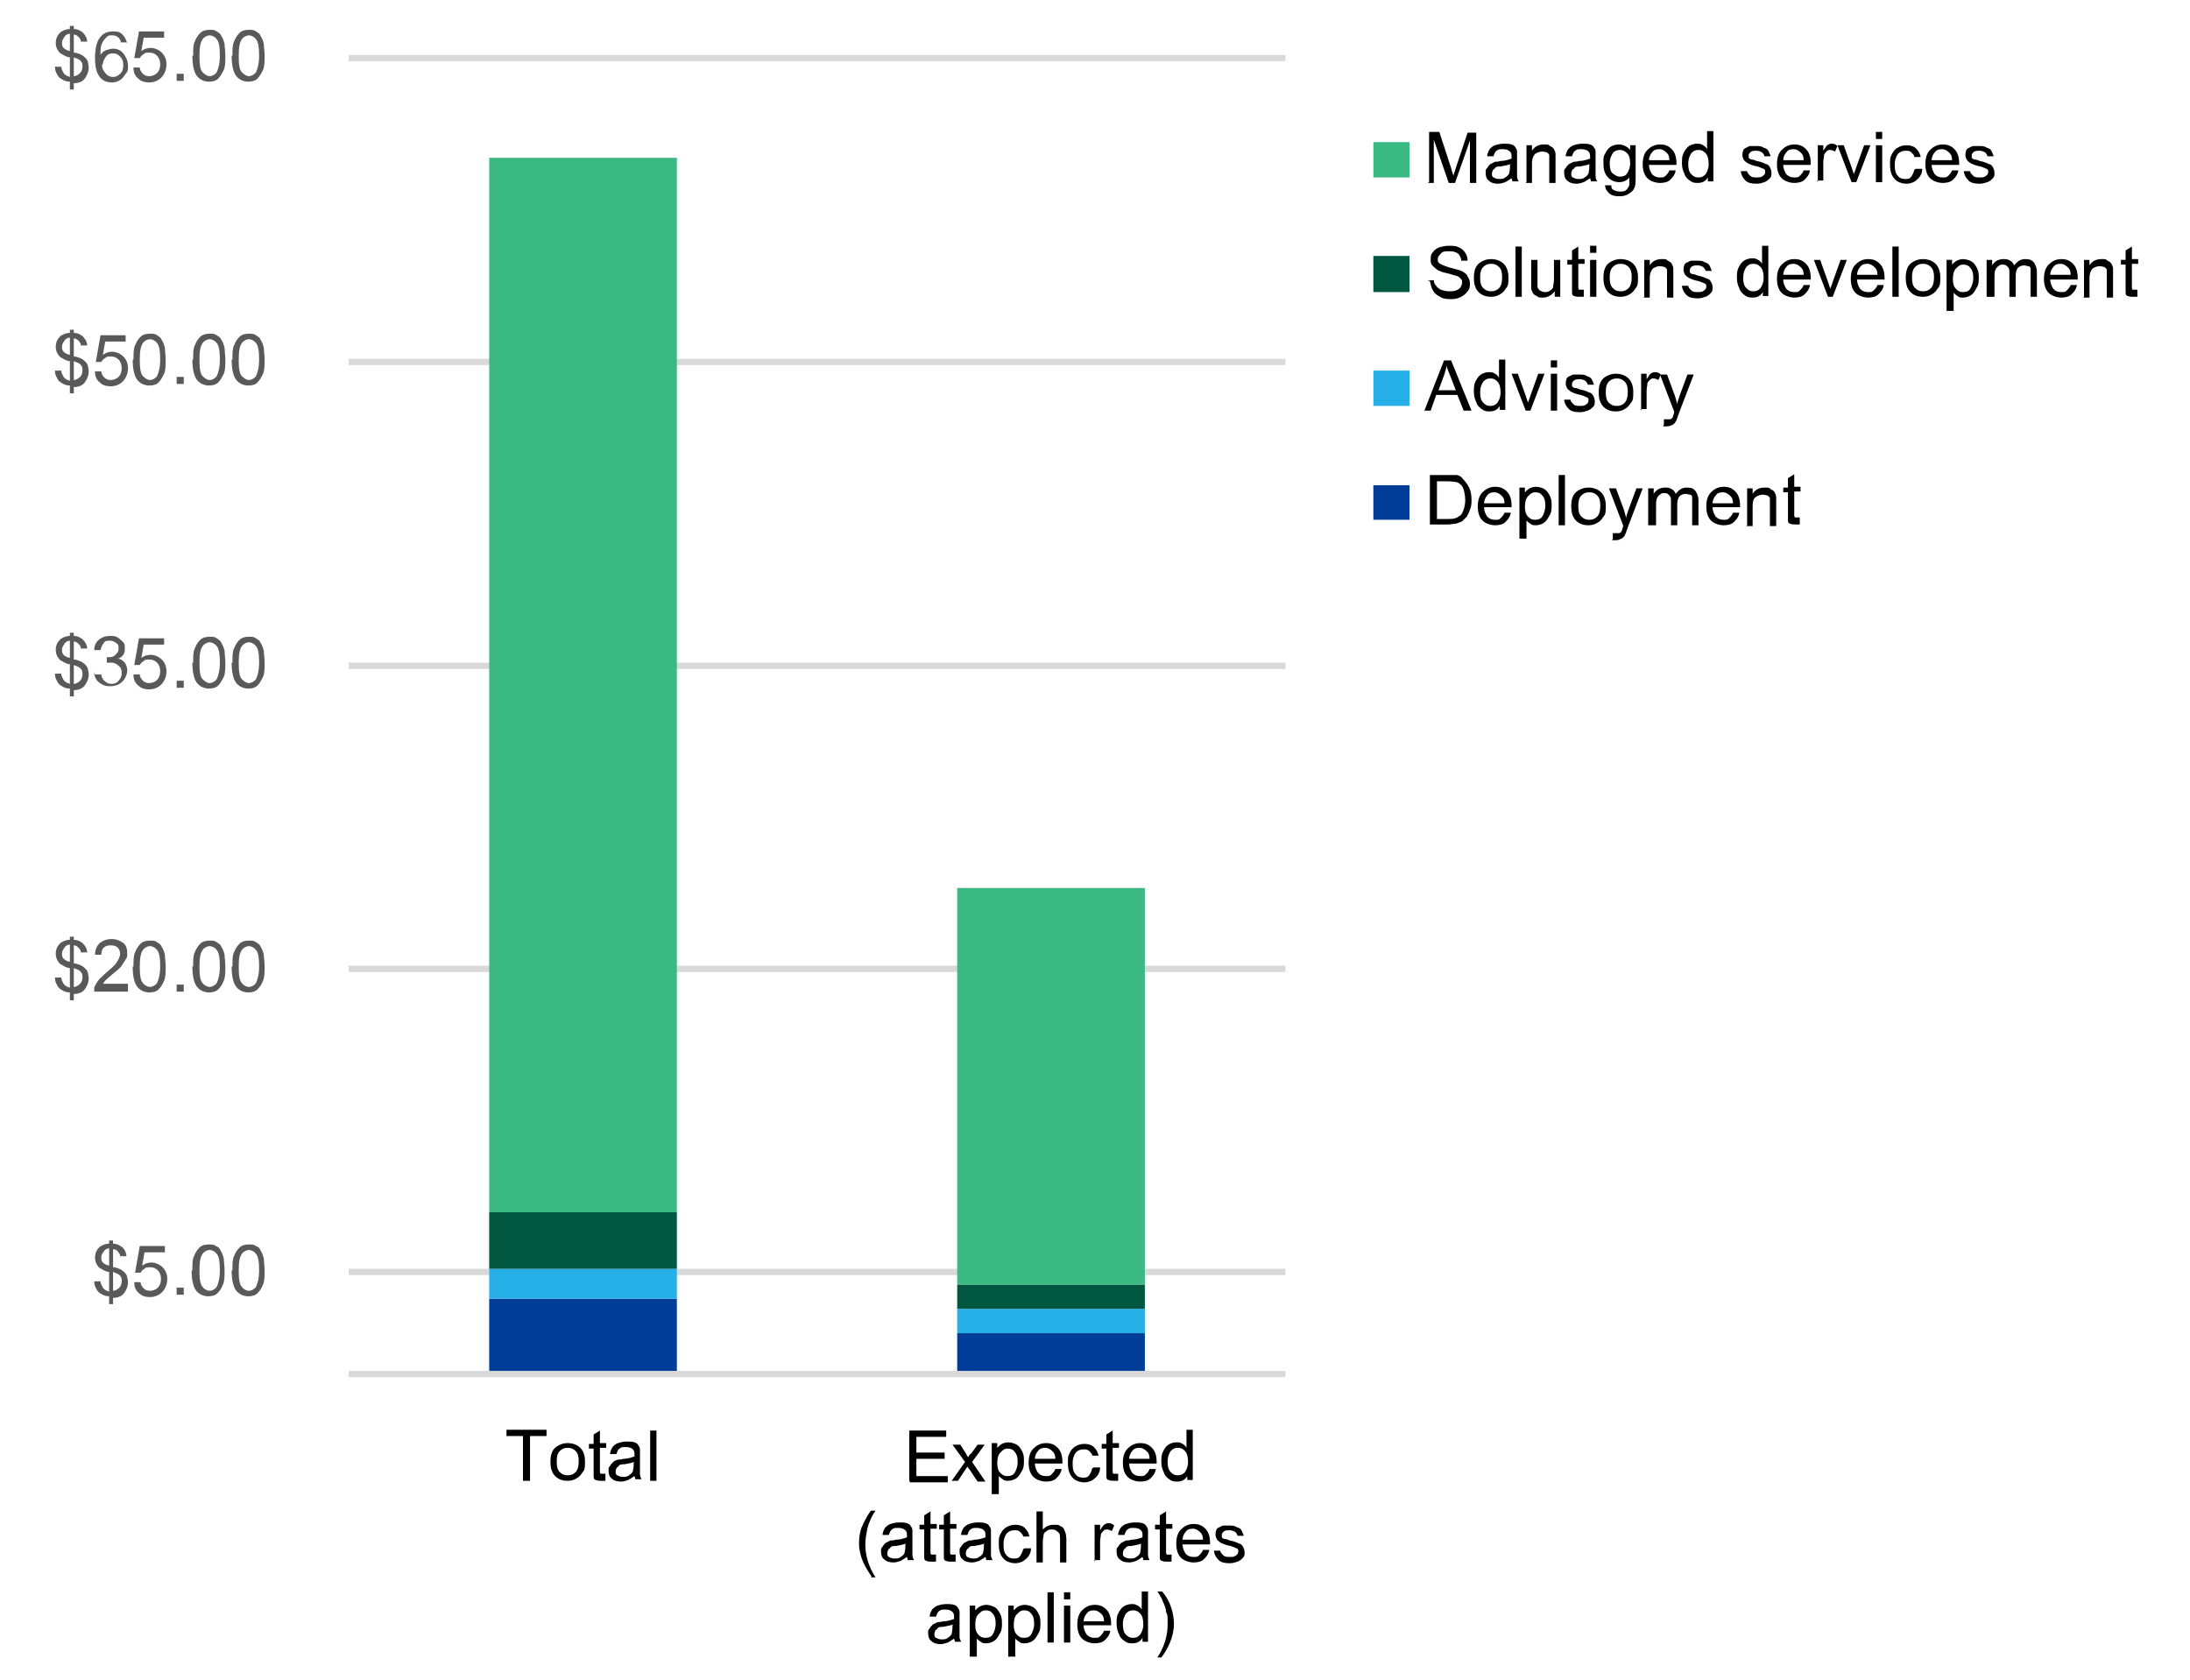 <?xml version="1.0" encoding="UTF-8"?>
<svg id="Layer_1" data-name="Layer 1" xmlns="http://www.w3.org/2000/svg" version="1.1" xmlns:xlink="http://www.w3.org/1999/xlink" viewBox="0 0 278.9 214">
  <defs>
    <style>
      .cls-1, .cls-2, .cls-3, .cls-4, .cls-5, .cls-6, .cls-7, .cls-8, .cls-9, .cls-10, .cls-11 {
        stroke-width: 0px;
      }

      .cls-1, .cls-4, .cls-8, .cls-11 {
        fill-rule: evenodd;
      }

      .cls-1, .cls-5 {
        fill: #27afe7;
      }

      .cls-2, .cls-11 {
        fill: #003d99;
      }

      .cls-3 {
        fill: #000;
      }

      .cls-12 {
        clip-path: url(#clippath-2);
      }

      .cls-4, .cls-9 {
        fill: #00563f;
      }

      .cls-13 {
        clip-path: url(#clippath-1);
      }

      .cls-6 {
        clip-rule: evenodd;
      }

      .cls-6, .cls-14 {
        fill: none;
      }

      .cls-7, .cls-8 {
        fill: #3bb982;
      }

      .cls-14 {
        stroke: #d9d9d9;
        stroke-linejoin: round;
        stroke-width: .8px;
      }

      .cls-15 {
        clip-path: url(#clippath);
      }

      .cls-16 {
        clip-path: url(#clippath-3);
      }

      .cls-10 {
        fill: #595959;
      }
    </style>
    <clipPath id="clippath">
      <polygon class="cls-6" points="44.4 201.4 164.4 201.4 164.4 7.4 44.4 7.4 44.4 201.4 44.4 201.4"/>
    </clipPath>
    <clipPath id="clippath-1">
      <polygon class="cls-6" points="44.4 201.4 164.4 201.4 164.4 7.4 44.4 7.4 44.4 201.4 44.4 201.4"/>
    </clipPath>
    <clipPath id="clippath-2">
      <polygon class="cls-6" points="44.4 201.4 164.4 201.4 164.4 7.4 44.4 7.4 44.4 201.4 44.4 201.4"/>
    </clipPath>
    <clipPath id="clippath-3">
      <polygon class="cls-6" points="44.4 201.4 164.4 201.4 164.4 7.4 44.4 7.4 44.4 201.4 44.4 201.4"/>
    </clipPath>
  </defs>
  <path class="cls-14" d="M44.4,162h119.3M44.4,123.4h119.3M44.4,84.8h119.3M44.4,46.1h119.3M44.4,7.4h119.3"/>
  <g class="cls-15">
    <path class="cls-2" d="M62.3,165.4h23.9v9.6h-23.9v-9.6h0ZM121.9,169.8h23.9v5.2h-23.9v-5.2h0Z"/>
  </g>
  <g class="cls-13">
    <path class="cls-5" d="M62.3,161.6h23.9v3.8h-23.9v-3.8h0ZM121.9,166.7h23.9v3.1h-23.9v-3.1h0Z"/>
  </g>
  <g class="cls-12">
    <path class="cls-9" d="M62.3,154.4h23.9v7.2h-23.9v-7.2h0ZM121.9,163.6h23.9v3.1h-23.9v-3.1h0Z"/>
  </g>
  <g class="cls-16">
    <path class="cls-7" d="M62.3,20.1h23.9v134.3h-23.9V20.1h0ZM121.9,113.1h23.9v50.5h-23.9v-50.5h0Z"/>
  </g>
  <line class="cls-14" x1="44.4" y1="175" x2="163.7" y2="175"/>
  <g>
    <path class="cls-10" d="M13.9,165.9v-.8c-.4,0-.7-.1-1-.3-.2-.1-.5-.3-.6-.6-.2-.3-.3-.6-.3-1h.8c0,.3.2.6.3.8.2.3.5.4.8.5v-2.5c-.3,0-.7-.2-1-.4-.3-.1-.4-.3-.6-.6-.1-.2-.2-.5-.2-.8,0-.6.2-1,.6-1.4.3-.2.7-.4,1.2-.4v-.4h.5v.4c.5,0,.8.2,1.1.4s.6.7.6,1.2h-.8c0-.2-.1-.4-.3-.6-.1-.2-.4-.3-.6-.3v2.3c.4,0,.7.2.8.2.2.1.4.2.6.4s.3.3.4.6c0,.2.1.4.1.7,0,.5-.2,1-.5,1.4s-.8.6-1.4.6v.8h-.5ZM13.9,159c-.3,0-.6.2-.7.4s-.3.4-.3.7,0,.5.2.7c.2.2.4.3.8.4v-2.2ZM14.4,164.4c.3,0,.6-.2.8-.4.2-.2.3-.5.3-.8s0-.5-.2-.7c-.1-.2-.4-.3-.9-.5v2.4Z"/>
    <path class="cls-10" d="M17.1,163.3h.8c0,.3.2.6.4.8.2.2.5.3.8.3s.7-.1,1-.4.4-.7.4-1.1-.1-.8-.4-1.1c-.3-.3-.6-.4-1-.4s-.5,0-.7.2c-.2.1-.4.3-.5.5h-.7c0,0,.6-3.4.6-3.4h3.2v.8h-2.6l-.3,1.7c.4-.3.8-.4,1.2-.4s1,.2,1.4.6c.4.4.6.9.6,1.5s-.2,1.1-.5,1.5c-.4.5-1,.8-1.7.8s-1.1-.2-1.4-.5c-.4-.3-.6-.8-.6-1.3Z"/>
    <path class="cls-10" d="M22.5,164.9v-.9h.9v.9h-.9Z"/>
    <path class="cls-10" d="M24.5,161.8c0-.8,0-1.4.2-1.8.2-.5.4-.8.7-1.1.3-.3.7-.4,1.2-.4s.6,0,.9.2c.3.1.5.3.6.6.2.3.3.6.4,1,0,.4.1.9.1,1.5s0,1.4-.2,1.8c-.2.5-.4.8-.7,1.1-.3.3-.7.4-1.2.4s-1.1-.2-1.5-.7c-.4-.5-.6-1.4-.6-2.6ZM25.4,161.8c0,1.1.1,1.8.4,2.1.2.3.6.5.9.5s.7-.2.9-.5c.2-.4.4-1.1.4-2.1s-.1-1.8-.4-2.1c-.2-.3-.6-.5-.9-.5s-.7.2-.9.5c-.3.4-.4,1.1-.4,2.2Z"/>
    <path class="cls-10" d="M29.6,161.8c0-.8,0-1.4.2-1.8.2-.5.4-.8.7-1.1.3-.3.7-.4,1.2-.4s.6,0,.9.2c.3.1.5.3.6.6.2.3.3.6.4,1,0,.4.1.9.1,1.5s0,1.4-.2,1.8c-.2.5-.4.8-.7,1.1-.3.3-.7.4-1.2.4s-1.1-.2-1.5-.7c-.4-.5-.6-1.4-.6-2.6ZM30.4,161.8c0,1.1.1,1.8.4,2.1.2.3.6.5.9.5s.7-.2.9-.5c.2-.4.4-1.1.4-2.1s-.1-1.8-.4-2.1c-.2-.3-.6-.5-.9-.5s-.7.2-.9.5c-.3.4-.4,1.1-.4,2.2Z"/>
  </g>
  <g>
    <path class="cls-10" d="M8.9,127.2v-.8c-.4,0-.7-.1-1-.3-.2-.1-.5-.3-.6-.6-.2-.3-.3-.6-.3-1h.8c0,.3.2.6.3.8.2.3.5.4.8.5v-2.5c-.3,0-.7-.2-1-.4-.3-.1-.4-.3-.6-.6-.1-.2-.2-.5-.2-.8,0-.6.2-1,.6-1.4.3-.2.7-.4,1.2-.4v-.4h.5v.4c.5,0,.8.2,1.1.4.3.3.6.7.6,1.2h-.8c0-.2-.1-.4-.3-.6s-.4-.3-.6-.3v2.3c.4,0,.7.2.8.2.2.1.4.2.6.4s.3.3.4.6c0,.2.1.4.1.7,0,.5-.2,1-.5,1.4s-.8.6-1.4.6v.8h-.5ZM8.9,120.3c-.3,0-.6.2-.7.4s-.3.4-.3.7,0,.5.2.7c.2.2.4.3.8.4v-2.2ZM9.4,125.7c.3,0,.6-.2.8-.4.2-.2.3-.5.3-.8s0-.5-.2-.7c-.1-.2-.4-.3-.9-.5v2.4Z"/>
    <path class="cls-10" d="M16.3,125.5v.8h-4.3c0-.2,0-.4,0-.5.1-.3.3-.6.5-.9.2-.3.6-.6,1-1,.7-.6,1.2-1,1.4-1.4.2-.3.4-.7.4-1s-.1-.6-.3-.8c-.2-.2-.5-.3-.9-.3s-.7.1-.9.3-.3.5-.3.9h-.8c0-.7.3-1.2.6-1.5.4-.3.9-.5,1.5-.5s1.1.2,1.5.5.5.8.5,1.3,0,.5-.2.8-.3.5-.5.8c-.2.3-.7.7-1.2,1.1-.5.4-.8.7-.9.8-.1.1-.2.3-.3.4h3.2Z"/>
    <path class="cls-10" d="M17,123.1c0-.8,0-1.4.2-1.8.2-.5.4-.8.7-1.1.3-.3.7-.4,1.2-.4s.6,0,.9.2.5.3.6.6c.2.3.3.6.4,1,0,.4.1.9.1,1.5s0,1.4-.2,1.8c-.2.5-.4.8-.7,1.1-.3.3-.7.4-1.2.4s-1.1-.2-1.5-.7c-.4-.5-.6-1.4-.6-2.6ZM17.8,123.1c0,1.1.1,1.8.4,2.1.2.3.6.5.9.5s.7-.2.9-.5c.2-.4.4-1.1.4-2.1s-.1-1.8-.4-2.1c-.2-.3-.6-.5-.9-.5s-.7.2-.9.5c-.3.4-.4,1.1-.4,2.2Z"/>
    <path class="cls-10" d="M22.5,126.3v-.9h.9v.9h-.9Z"/>
    <path class="cls-10" d="M24.6,123.1c0-.8,0-1.4.2-1.8.2-.5.4-.8.7-1.1.3-.3.7-.4,1.2-.4s.6,0,.9.2.5.3.6.6c.2.3.3.6.4,1,0,.4.1.9.1,1.5s0,1.4-.2,1.8c-.2.5-.4.8-.7,1.1-.3.3-.7.4-1.2.4s-1.1-.2-1.5-.7c-.4-.5-.6-1.4-.6-2.6ZM25.4,123.1c0,1.1.1,1.8.4,2.1.2.3.6.5.9.5s.7-.2.9-.5c.2-.4.4-1.1.4-2.1s-.1-1.8-.4-2.1c-.2-.3-.6-.5-.9-.5s-.7.2-.9.5c-.3.4-.4,1.1-.4,2.2Z"/>
    <path class="cls-10" d="M29.6,123.1c0-.8,0-1.4.2-1.8.2-.5.4-.8.7-1.1.3-.3.7-.4,1.2-.4s.6,0,.9.2.5.3.6.6c.2.3.3.6.4,1,0,.4.1.9.1,1.5s0,1.4-.2,1.8c-.2.5-.4.8-.7,1.1-.3.3-.7.4-1.2.4s-1.1-.2-1.5-.7c-.4-.5-.6-1.4-.6-2.6ZM30.4,123.1c0,1.1.1,1.8.4,2.1.2.3.6.5.9.5s.7-.2.9-.5c.2-.4.4-1.1.4-2.1s-.1-1.8-.4-2.1c-.2-.3-.6-.5-.9-.5s-.7.2-.9.5c-.3.4-.4,1.1-.4,2.2Z"/>
  </g>
  <g>
    <path class="cls-10" d="M8.9,88.5v-.8c-.4,0-.7-.1-1-.3-.2-.1-.5-.3-.6-.6-.2-.3-.3-.6-.3-1h.8c0,.3.2.6.3.8.2.3.5.4.8.5v-2.5c-.3,0-.7-.2-1-.4-.3-.1-.4-.3-.6-.6-.1-.2-.2-.5-.2-.8,0-.6.2-1,.6-1.4.3-.2.7-.4,1.2-.4v-.4h.5v.4c.5,0,.8.2,1.1.4.3.3.6.7.6,1.2h-.8c0-.2-.1-.4-.3-.6s-.4-.3-.6-.3v2.3c.4,0,.7.2.8.2.2.1.4.2.6.4s.3.3.4.6c0,.2.1.4.1.7,0,.5-.2,1-.5,1.4s-.8.6-1.4.6v.8h-.5ZM8.9,81.6c-.3,0-.6.2-.7.4s-.3.4-.3.7,0,.5.2.7c.2.2.4.3.8.4v-2.2ZM9.4,87.1c.3,0,.6-.2.8-.4.2-.2.3-.5.3-.8s0-.5-.2-.7c-.1-.2-.4-.3-.9-.5v2.4Z"/>
    <path class="cls-10" d="M12.1,85.9h.8c0,.3.2.7.5.9.2.2.5.3.8.3s.7-.1.9-.4c.3-.3.4-.6.4-1s-.1-.7-.4-.9c-.2-.2-.5-.4-.9-.4s-.3,0-.6,0v-.7c.1,0,.2,0,.2,0,.3,0,.6,0,.9-.3s.4-.4.4-.8,0-.5-.3-.7-.4-.3-.8-.3-.6,0-.8.3-.3.5-.4.9h-.8c0-.7.3-1.1.7-1.4s.8-.4,1.3-.4.7,0,1,.2.5.4.7.6.2.5.2.8,0,.5-.2.8-.4.4-.7.5c.4,0,.7.3.9.5.2.3.3.6.3,1s-.2,1-.6,1.4c-.4.4-.9.6-1.6.6s-1-.2-1.4-.5c-.4-.3-.6-.8-.6-1.3Z"/>
    <path class="cls-10" d="M17,85.9h.8c0,.3.2.6.4.8.2.2.5.3.8.3s.7-.1,1-.4.4-.7.4-1.1-.1-.8-.4-1.1c-.3-.3-.6-.4-1-.4s-.5,0-.7.2c-.2.1-.4.3-.5.5h-.7c0,0,.6-3.4.6-3.4h3.2v.8h-2.6l-.3,1.7c.4-.3.8-.4,1.2-.4s1,.2,1.4.6.6.9.6,1.5-.2,1.1-.5,1.5c-.4.5-1,.8-1.7.8s-1.1-.2-1.4-.5c-.4-.3-.6-.8-.6-1.3Z"/>
    <path class="cls-10" d="M22.5,87.6v-.9h.9v.9h-.9Z"/>
    <path class="cls-10" d="M24.6,84.4c0-.8,0-1.4.2-1.8.2-.5.4-.8.7-1.1.3-.3.7-.4,1.2-.4s.6,0,.9.2.5.3.6.6c.2.3.3.6.4,1,0,.4.1.9.1,1.5s0,1.4-.2,1.8-.4.8-.7,1.1c-.3.3-.7.4-1.2.4s-1.1-.2-1.5-.7c-.4-.5-.6-1.4-.6-2.6ZM25.4,84.4c0,1.1.1,1.8.4,2.1s.6.5.9.5.7-.2.9-.5c.2-.4.4-1.1.4-2.1s-.1-1.8-.4-2.1c-.2-.3-.6-.5-.9-.5s-.7.2-.9.5c-.3.4-.4,1.1-.4,2.2Z"/>
    <path class="cls-10" d="M29.6,84.4c0-.8,0-1.4.2-1.8.2-.5.4-.8.7-1.1.3-.3.7-.4,1.2-.4s.6,0,.9.2.5.3.6.6c.2.3.3.6.4,1,0,.4.1.9.1,1.5s0,1.4-.2,1.8-.4.8-.7,1.1c-.3.3-.7.4-1.2.4s-1.1-.2-1.5-.7c-.4-.5-.6-1.4-.6-2.6ZM30.4,84.4c0,1.1.1,1.8.4,2.1s.6.5.9.5.7-.2.9-.5c.2-.4.4-1.1.4-2.1s-.1-1.8-.4-2.1c-.2-.3-.6-.5-.9-.5s-.7.2-.9.5c-.3.4-.4,1.1-.4,2.2Z"/>
  </g>
  <g>
    <path class="cls-10" d="M8.9,49.9v-.8c-.4,0-.7-.1-1-.3-.2-.1-.5-.3-.6-.6-.2-.3-.3-.6-.3-1h.8c0,.3.2.6.3.8.2.3.5.4.8.5v-2.5c-.3,0-.7-.2-1-.4-.3-.1-.4-.3-.6-.6-.1-.2-.2-.5-.2-.8,0-.6.2-1,.6-1.4.3-.2.7-.4,1.2-.4v-.4h.5v.4c.5,0,.8.2,1.1.4.3.3.6.7.6,1.2h-.8c0-.2-.1-.4-.3-.6s-.4-.3-.6-.3v2.3c.4,0,.7.2.8.2.2.1.4.2.6.4s.3.3.4.6c0,.2.1.4.1.7,0,.5-.2,1-.5,1.4s-.8.6-1.4.6v.8h-.5ZM8.9,43c-.3,0-.6.2-.7.4s-.3.4-.3.7,0,.5.2.7c.2.2.4.3.8.4v-2.2ZM9.4,48.4c.3,0,.6-.2.8-.4.2-.2.3-.5.3-.8s0-.5-.2-.7c-.1-.2-.4-.3-.9-.5v2.4Z"/>
    <path class="cls-10" d="M12.1,47.3h.8c0,.3.2.6.4.8.2.2.5.3.8.3s.7-.1,1-.4.4-.7.4-1.1-.1-.8-.4-1.1c-.3-.3-.6-.4-1-.4s-.5,0-.7.2c-.2.1-.4.3-.5.5h-.7c0,0,.6-3.4.6-3.4h3.2v.8h-2.6l-.3,1.7c.4-.3.8-.4,1.2-.4s1,.2,1.4.6.6.9.6,1.5-.2,1.1-.5,1.5c-.4.5-1,.8-1.7.8s-1.1-.2-1.4-.5c-.4-.3-.6-.8-.6-1.3Z"/>
    <path class="cls-10" d="M17,45.8c0-.8,0-1.4.2-1.8.2-.5.4-.8.7-1.1.3-.3.7-.4,1.2-.4s.6,0,.9.2.5.3.6.6c.2.3.3.6.4,1,0,.4.1.9.1,1.5s0,1.4-.2,1.8-.4.8-.7,1.1c-.3.3-.7.4-1.2.4s-1.1-.2-1.5-.7c-.4-.5-.6-1.4-.6-2.6ZM17.8,45.8c0,1.1.1,1.8.4,2.1s.6.5.9.5.7-.2.9-.5c.2-.4.4-1.1.4-2.1s-.1-1.8-.4-2.1c-.2-.3-.6-.5-.9-.5s-.7.2-.9.5c-.3.4-.4,1.1-.4,2.2Z"/>
    <path class="cls-10" d="M22.5,48.9v-.9h.9v.9h-.9Z"/>
    <path class="cls-10" d="M24.6,45.8c0-.8,0-1.4.2-1.8.2-.5.4-.8.7-1.1.3-.3.7-.4,1.2-.4s.6,0,.9.2.5.3.6.6c.2.3.3.6.4,1,0,.4.1.9.1,1.5s0,1.4-.2,1.8-.4.8-.7,1.1c-.3.3-.7.4-1.2.4s-1.1-.2-1.5-.7c-.4-.5-.6-1.4-.6-2.6ZM25.4,45.8c0,1.1.1,1.8.4,2.1s.6.5.9.5.7-.2.9-.5c.2-.4.4-1.1.4-2.1s-.1-1.8-.4-2.1c-.2-.3-.6-.5-.9-.5s-.7.2-.9.5c-.3.4-.4,1.1-.4,2.2Z"/>
    <path class="cls-10" d="M29.6,45.8c0-.8,0-1.4.2-1.8.2-.5.4-.8.7-1.1.3-.3.7-.4,1.2-.4s.6,0,.9.2.5.3.6.6c.2.3.3.6.4,1,0,.4.1.9.1,1.5s0,1.4-.2,1.8-.4.8-.7,1.1c-.3.3-.7.4-1.2.4s-1.1-.2-1.5-.7c-.4-.5-.6-1.4-.6-2.6ZM30.4,45.8c0,1.1.1,1.8.4,2.1s.6.5.9.5.7-.2.9-.5c.2-.4.4-1.1.4-2.1s-.1-1.8-.4-2.1c-.2-.3-.6-.5-.9-.5s-.7.2-.9.5c-.3.4-.4,1.1-.4,2.2Z"/>
  </g>
  <g>
    <path class="cls-10" d="M8.9,11.2v-.8c-.4,0-.7-.1-1-.3-.2-.1-.5-.3-.6-.6-.2-.3-.3-.6-.3-1h.8c0,.3.2.6.3.8.2.3.5.4.8.5v-2.5c-.3,0-.7-.2-1-.4-.3-.1-.4-.3-.6-.6-.1-.2-.2-.5-.2-.8,0-.6.2-1,.6-1.4.3-.2.7-.4,1.2-.4v-.4h.5v.4c.5,0,.8.2,1.1.4.3.3.6.7.6,1.2h-.8c0-.2-.1-.4-.3-.6s-.4-.3-.6-.3v2.3c.4,0,.7.2.8.2.2.1.4.2.6.4s.3.3.4.6c0,.2.1.4.1.7,0,.5-.2,1-.5,1.4s-.8.6-1.4.6v.8h-.5ZM8.9,4.3c-.3,0-.6.2-.7.4s-.3.4-.3.7,0,.5.2.7c.2.2.4.3.8.4v-2.2ZM9.4,9.7c.3,0,.6-.2.8-.4.2-.2.3-.5.3-.8s0-.5-.2-.7c-.1-.2-.4-.3-.9-.5v2.4Z"/>
    <path class="cls-10" d="M16.2,5.4h-.8c0-.2-.2-.5-.3-.6-.2-.2-.5-.3-.8-.3s-.5,0-.7.2c-.2.2-.4.4-.6.8s-.2.8-.2,1.5c.2-.3.4-.5.7-.6s.6-.2.9-.2c.5,0,1,.2,1.3.6s.6.9.6,1.5,0,.8-.3,1.1c-.2.3-.4.6-.7.8s-.7.3-1,.3c-.7,0-1.2-.2-1.6-.7s-.6-1.3-.6-2.4.2-2.2.7-2.7c.4-.5.9-.7,1.6-.7s.9.1,1.2.4.5.7.6,1.2ZM13,8.2c0,.3,0,.5.2.8.1.2.3.4.5.6.2.1.4.2.7.2.3,0,.6-.1.9-.4s.4-.6.4-1.1-.1-.8-.4-1.1-.5-.4-.9-.4-.7.1-.9.4-.4.6-.4,1Z"/>
    <path class="cls-10" d="M17,8.6h.8c0,.3.2.6.4.8.2.2.5.3.8.3s.7-.1,1-.4.4-.7.4-1.1-.1-.8-.4-1.1c-.3-.3-.6-.4-1-.4s-.5,0-.7.2c-.2.1-.4.3-.5.5h-.7c0,0,.6-3.4.6-3.4h3.2v.8h-2.6l-.3,1.7c.4-.3.8-.4,1.2-.4s1,.2,1.4.6.6.9.6,1.5-.2,1.1-.5,1.5c-.4.5-1,.8-1.7.8s-1.1-.2-1.4-.5c-.4-.3-.6-.8-.6-1.3Z"/>
    <path class="cls-10" d="M22.5,10.3v-.9h.9v.9h-.9Z"/>
    <path class="cls-10" d="M24.6,7.1c0-.8,0-1.4.2-1.8.2-.5.4-.8.7-1.1.3-.3.7-.4,1.2-.4s.6,0,.9.2.5.3.6.6c.2.3.3.6.4,1,0,.4.1.9.1,1.5s0,1.4-.2,1.8-.4.8-.7,1.1c-.3.3-.7.4-1.2.4s-1.1-.2-1.5-.7c-.4-.5-.6-1.4-.6-2.6ZM25.4,7.1c0,1.1.1,1.8.4,2.1s.6.5.9.5.7-.2.9-.5c.2-.4.4-1.1.4-2.1s-.1-1.8-.4-2.1c-.2-.3-.6-.5-.9-.5s-.7.2-.9.5c-.3.4-.4,1.1-.4,2.2Z"/>
    <path class="cls-10" d="M29.6,7.1c0-.8,0-1.4.2-1.8.2-.5.4-.8.7-1.1.3-.3.7-.4,1.2-.4s.6,0,.9.2.5.3.6.6c.2.3.3.6.4,1,0,.4.1.9.1,1.5s0,1.4-.2,1.8-.4.8-.7,1.1c-.3.3-.7.4-1.2.4s-1.1-.2-1.5-.7c-.4-.5-.6-1.4-.6-2.6ZM30.4,7.1c0,1.1.1,1.8.4,2.1s.6.5.9.5.7-.2.9-.5c.2-.4.4-1.1.4-2.1s-.1-1.8-.4-2.1c-.2-.3-.6-.5-.9-.5s-.7.2-.9.5c-.3.4-.4,1.1-.4,2.2Z"/>
  </g>
  <g>
    <path class="cls-3" d="M66.6,188.6v-5.7h-2.1v-.8h5.1v.8h-2.1v5.7h-.9Z"/>
    <path class="cls-3" d="M70.1,186.2c0-.9.2-1.5.7-1.9.4-.3.9-.5,1.5-.5s1.2.2,1.6.6c.4.4.6,1,.6,1.7s0,1.1-.3,1.4c-.2.3-.4.6-.8.8-.3.2-.7.3-1.1.3-.7,0-1.2-.2-1.6-.6-.4-.4-.6-1-.6-1.8ZM70.9,186.2c0,.6.1,1,.4,1.3.3.3.6.4,1,.4s.7-.1,1-.4.4-.8.4-1.4-.1-1-.4-1.3c-.3-.3-.6-.4-1-.4s-.7.1-1,.4-.4.7-.4,1.3Z"/>
    <path class="cls-3" d="M77.1,187.9v.7c-.1,0-.3,0-.5,0-.3,0-.5,0-.7-.1-.2,0-.3-.2-.3-.4,0-.1,0-.5,0-.9v-2.7h-.6v-.6h.6v-1.2l.8-.5v1.6h.8v.6h-.8v2.7c0,.2,0,.4,0,.4s0,.1.1.2c0,0,.2,0,.3,0s.2,0,.3,0Z"/>
    <path class="cls-3" d="M80.8,188c-.3.2-.6.4-.8.5-.3.1-.6.2-.9.2-.5,0-.9-.1-1.2-.4-.3-.2-.4-.6-.4-1s0-.4.2-.6c.1-.2.2-.3.4-.5s.4-.2.6-.3c.2,0,.4,0,.7-.1.6,0,1.1-.2,1.4-.3,0-.1,0-.2,0-.2,0-.3,0-.5-.2-.7-.2-.2-.5-.3-.9-.3s-.6,0-.8.2c-.2.1-.3.4-.4.7h-.8c0-.4.2-.7.3-.9.2-.2.4-.4.7-.5.3-.1.7-.2,1.1-.2s.7,0,1,.1.4.2.5.4c.1.1.2.3.2.5,0,.1,0,.4,0,.7v1.1c0,.7,0,1.2,0,1.4,0,.2.1.4.2.6h-.8c0-.2-.1-.4-.2-.6ZM80.8,186.2c-.3.1-.7.2-1.3.3-.3,0-.6,0-.7.2s-.2.1-.3.3c0,.1-.1.2-.1.4,0,.2,0,.4.2.5s.4.2.7.2.6,0,.8-.2c.2-.1.4-.3.5-.5,0-.2.1-.4.1-.8v-.3Z"/>
    <path class="cls-3" d="M82.8,188.6v-6.4h.8v6.4h-.8Z"/>
  </g>
  <g>
    <path class="cls-3" d="M115.8,188.6v-6.4h4.7v.8h-3.8v2h3.6v.8h-3.6v2.2h4v.8h-4.8Z"/>
    <path class="cls-3" d="M121.2,188.6l1.7-2.4-1.6-2.2h1l.7,1.1c.1.2.2.4.3.5.1-.2.2-.4.4-.5l.8-1.1h.9l-1.6,2.2,1.7,2.5h-1l-1-1.5-.3-.4-1.2,1.8h-1Z"/>
    <path class="cls-3" d="M126.3,190.3v-6.5h.7v.6c.2-.2.4-.4.6-.5.2-.1.5-.2.8-.2s.7.1,1.1.3c.3.2.5.5.7.9.2.4.2.8.2,1.2s0,.9-.3,1.3c-.2.4-.4.7-.7.9-.3.2-.7.3-1,.3s-.5,0-.7-.2c-.2-.1-.4-.3-.5-.4v2.3h-.8ZM127,186.3c0,.6.1,1,.4,1.3s.5.4.9.4.7-.1.9-.4c.2-.3.4-.8.4-1.4s-.1-1-.4-1.3c-.2-.3-.5-.4-.9-.4s-.6.2-.9.5c-.3.3-.4.8-.4,1.4Z"/>
    <path class="cls-3" d="M134.4,187.1h.8c-.1.6-.4.9-.7,1.2s-.8.4-1.3.4-1.2-.2-1.6-.6c-.4-.4-.6-1-.6-1.8s.2-1.4.6-1.8.9-.7,1.6-.7,1.1.2,1.5.6c.4.4.6,1,.6,1.8s0,.1,0,.2h-3.5c0,.5.2.9.4,1.2.3.3.6.4,1,.4s.5,0,.7-.2c.2-.2.4-.4.5-.7ZM131.8,185.8h2.6c0-.4-.1-.7-.3-.9-.3-.3-.6-.5-1-.5s-.7.1-.9.4c-.2.2-.4.6-.4,1Z"/>
    <path class="cls-3" d="M139.3,186.9h.8c0,.6-.3,1.1-.7,1.4-.3.3-.8.5-1.3.5s-1.2-.2-1.5-.6c-.4-.4-.6-1-.6-1.8s0-.9.2-1.3c.2-.4.4-.7.8-.9.3-.2.7-.3,1.1-.3s.9.1,1.2.4c.3.3.5.6.6,1.1h-.8c0-.2-.2-.4-.4-.6-.2-.2-.4-.2-.7-.2-.4,0-.7.1-1,.4-.2.3-.4.7-.4,1.4s.1,1.1.4,1.4c.2.3.6.4.9.4s.6,0,.8-.3.3-.5.4-.9Z"/>
    <path class="cls-3" d="M142.4,187.9v.7c-.1,0-.3,0-.5,0-.3,0-.5,0-.7-.1-.2,0-.3-.2-.3-.4,0-.1,0-.5,0-.9v-2.7h-.6v-.6h.6v-1.2l.8-.5v1.6h.8v.6h-.8v2.7c0,.2,0,.4,0,.4,0,0,0,.1.1.2,0,0,.2,0,.3,0s.2,0,.3,0Z"/>
    <path class="cls-3" d="M146.4,187.1h.8c-.1.6-.4.9-.7,1.2s-.8.4-1.3.4-1.2-.2-1.6-.6c-.4-.4-.6-1-.6-1.8s.2-1.4.6-1.8.9-.7,1.6-.7,1.1.2,1.5.6c.4.4.6,1,.6,1.8s0,.1,0,.2h-3.5c0,.5.2.9.4,1.2.3.3.6.4,1,.4s.5,0,.7-.2c.2-.2.4-.4.5-.7ZM143.8,185.8h2.6c0-.4-.1-.7-.3-.9-.3-.3-.6-.5-1-.5s-.7.1-.9.4c-.2.2-.4.6-.4,1Z"/>
    <path class="cls-3" d="M151.2,188.6v-.6c-.3.5-.7.7-1.3.7s-.7-.1-1-.3c-.3-.2-.6-.5-.7-.9-.2-.4-.3-.8-.3-1.3s0-.9.2-1.3c.2-.4.4-.7.7-.9.3-.2.7-.3,1-.3s.5,0,.8.2c.2.1.4.3.5.5v-2.3h.8v6.4h-.7ZM148.7,186.2c0,.6.1,1,.4,1.3s.5.4.9.4.6-.1.9-.4c.2-.3.4-.7.4-1.3s-.1-1.1-.4-1.4-.5-.4-.9-.4-.6.1-.9.4c-.2.3-.4.7-.4,1.4Z"/>
  </g>
  <g>
    <path class="cls-3" d="M111,200.8c-.4-.6-.8-1.2-1.1-1.9-.3-.7-.5-1.5-.5-2.3s.1-1.4.3-2c.3-.7.7-1.5,1.2-2.2h.6c-.4.6-.6,1-.7,1.3-.2.4-.3.8-.4,1.3-.1.5-.2,1.1-.2,1.7,0,1.4.4,2.8,1.3,4.2h-.6Z"/>
    <path class="cls-3" d="M115.5,198.3c-.3.2-.6.4-.8.5-.3.1-.6.2-.9.2-.5,0-.9-.1-1.2-.4-.3-.2-.4-.6-.4-1s0-.4.2-.6c.1-.2.2-.3.4-.5.2-.1.4-.2.6-.3.2,0,.4,0,.7-.1.6,0,1.1-.2,1.4-.3,0-.1,0-.2,0-.2,0-.3,0-.5-.2-.7-.2-.2-.5-.3-.9-.3s-.6,0-.8.2c-.2.1-.3.4-.4.7h-.8c0-.4.2-.7.3-.9.2-.2.4-.4.7-.5.3-.1.7-.2,1.1-.2s.7,0,1,.1.4.2.5.4c.1.1.2.3.2.5,0,.1,0,.4,0,.7v1.1c0,.7,0,1.2,0,1.4,0,.2.1.4.2.6h-.8c0-.2-.1-.4-.2-.6ZM115.4,196.6c-.3.1-.7.2-1.3.3-.3,0-.6,0-.7.2s-.2.1-.3.3c0,.1-.1.2-.1.4,0,.2,0,.4.2.5.2.1.4.2.7.2s.6,0,.8-.2c.2-.1.4-.3.5-.5,0-.2.1-.4.1-.8v-.3Z"/>
    <path class="cls-3" d="M119.2,198.2v.7c-.1,0-.3,0-.5,0-.3,0-.5,0-.7-.1-.2,0-.3-.2-.3-.4,0-.1,0-.5,0-.9v-2.7h-.6v-.6h.6v-1.2l.8-.5v1.6h.8v.6h-.8v2.7c0,.2,0,.4,0,.4,0,0,0,.1.1.2,0,0,.2,0,.3,0s.2,0,.3,0Z"/>
    <path class="cls-3" d="M121.7,198.2v.7c-.1,0-.3,0-.5,0-.3,0-.5,0-.7-.1-.2,0-.3-.2-.3-.4,0-.1,0-.5,0-.9v-2.7h-.6v-.6h.6v-1.2l.8-.5v1.6h.8v.6h-.8v2.7c0,.2,0,.4,0,.4,0,0,0,.1.1.2,0,0,.2,0,.3,0s.2,0,.3,0Z"/>
    <path class="cls-3" d="M125.5,198.3c-.3.2-.6.4-.8.5-.3.1-.6.2-.9.2-.5,0-.9-.1-1.2-.4-.3-.2-.4-.6-.4-1s0-.4.2-.6c.1-.2.2-.3.4-.5.2-.1.4-.2.6-.3.2,0,.4,0,.7-.1.6,0,1.1-.2,1.4-.3,0-.1,0-.2,0-.2,0-.3,0-.5-.2-.7-.2-.2-.5-.3-.9-.3s-.6,0-.8.2c-.2.1-.3.4-.4.7h-.8c0-.4.2-.7.3-.9.2-.2.4-.4.7-.5.3-.1.7-.2,1.1-.2s.7,0,1,.1.4.2.5.4c.1.1.2.3.2.5,0,.1,0,.4,0,.7v1.1c0,.7,0,1.2,0,1.4,0,.2.1.4.2.6h-.8c0-.2-.1-.4-.2-.6ZM125.4,196.6c-.3.1-.7.2-1.3.3-.3,0-.6,0-.7.2s-.2.1-.3.3c0,.1-.1.2-.1.4,0,.2,0,.4.2.5.2.1.4.2.7.2s.6,0,.8-.2c.2-.1.4-.3.5-.5,0-.2.1-.4.1-.8v-.3Z"/>
    <path class="cls-3" d="M130.5,197.2h.8c0,.6-.3,1.1-.7,1.4-.3.3-.8.5-1.3.5s-1.2-.2-1.5-.6c-.4-.4-.6-1-.6-1.8s0-.9.2-1.3c.2-.4.4-.7.8-.9.3-.2.7-.3,1.1-.3s.9.1,1.2.4c.3.3.5.6.6,1.1h-.8c0-.2-.2-.4-.4-.6-.2-.2-.4-.2-.7-.2-.4,0-.7.1-1,.4-.2.3-.4.7-.4,1.4s.1,1.1.4,1.4c.2.3.6.4.9.4s.6,0,.8-.3.3-.5.4-.9Z"/>
    <path class="cls-3" d="M132,198.9v-6.4h.8v2.3c.4-.4.8-.6,1.4-.6s.6,0,.9.2c.3.1.4.3.5.6.1.2.2.6.2,1v3h-.8v-3c0-.4,0-.7-.3-.9-.2-.2-.4-.3-.7-.3s-.5,0-.7.2c-.2.1-.4.3-.4.5s-.1.5-.1.9v2.6h-.8Z"/>
    <path class="cls-3" d="M139.4,198.9v-4.7h.7v.7c.2-.3.3-.5.5-.7.2-.1.3-.2.5-.2.3,0,.5,0,.8.3l-.3.7c-.2-.1-.4-.2-.6-.2s-.3,0-.5.2c-.1.1-.2.2-.3.4,0,.3-.1.6-.1.9v2.4h-.8Z"/>
    <path class="cls-3" d="M145.5,198.3c-.3.2-.6.4-.8.5-.3.1-.6.2-.9.2-.5,0-.9-.1-1.2-.4-.3-.2-.4-.6-.4-1s0-.4.2-.6c.1-.2.2-.3.4-.5.2-.1.4-.2.6-.3.2,0,.4,0,.7-.1.6,0,1.1-.2,1.4-.3,0-.1,0-.2,0-.2,0-.3,0-.5-.2-.7-.2-.2-.5-.3-.9-.3s-.6,0-.8.2c-.2.1-.3.4-.4.7h-.8c0-.4.2-.7.3-.9.2-.2.4-.4.7-.5.3-.1.7-.2,1.1-.2s.7,0,1,.1.4.2.5.4c.1.1.2.3.2.5,0,.1,0,.4,0,.7v1.1c0,.7,0,1.2,0,1.4,0,.2.1.4.2.6h-.8c0-.2-.1-.4-.2-.6ZM145.4,196.6c-.3.1-.7.2-1.3.3-.3,0-.6,0-.7.2s-.2.1-.3.3c0,.1-.1.2-.1.4,0,.2,0,.4.2.5.2.1.4.2.7.2s.6,0,.8-.2c.2-.1.4-.3.5-.5,0-.2.1-.4.1-.8v-.3Z"/>
    <path class="cls-3" d="M149.2,198.2v.7c-.1,0-.3,0-.5,0-.3,0-.5,0-.7-.1-.2,0-.3-.2-.3-.4,0-.1,0-.5,0-.9v-2.7h-.6v-.6h.6v-1.2l.8-.5v1.6h.8v.6h-.8v2.7c0,.2,0,.4,0,.4,0,0,0,.1.1.2,0,0,.2,0,.3,0s.2,0,.3,0Z"/>
    <path class="cls-3" d="M153.2,197.4h.8c-.1.6-.4.9-.7,1.2s-.8.4-1.3.4-1.2-.2-1.6-.6c-.4-.4-.6-1-.6-1.8s.2-1.4.6-1.8.9-.7,1.6-.7,1.1.2,1.5.6c.4.4.6,1,.6,1.8s0,.1,0,.2h-3.5c0,.5.2.9.4,1.2.3.3.6.4,1,.4s.5,0,.7-.2c.2-.2.4-.4.5-.7ZM150.6,196.1h2.6c0-.4-.1-.7-.3-.9-.3-.3-.6-.5-1-.5s-.7.1-.9.4c-.2.2-.4.6-.4,1Z"/>
    <path class="cls-3" d="M154.6,197.5h.8c0,.2.2.4.4.6.2.2.5.2.8.2s.6,0,.8-.2c.2-.1.3-.3.3-.5s0-.3-.2-.4c-.1,0-.4-.2-.8-.3-.6-.1-1-.3-1.2-.4-.2-.1-.4-.3-.5-.4-.1-.2-.2-.4-.2-.6s0-.4.1-.6c0-.2.2-.3.4-.4.1,0,.3-.2.5-.2.2,0,.4,0,.7,0,.4,0,.7,0,1,.2.3.1.5.2.6.4.1.2.2.4.3.7h-.8c0-.1-.1-.3-.3-.5-.2-.1-.4-.2-.7-.2s-.6,0-.8.2-.2.3-.2.4,0,.2,0,.3c0,0,.2.2.3.2,0,0,.3,0,.7.2.6.1,1,.3,1.2.4.2,0,.4.2.5.4s.2.4.2.7,0,.5-.2.7c-.2.2-.4.4-.7.5-.3.1-.6.2-1,.2-.6,0-1.1-.1-1.4-.4-.3-.3-.5-.6-.6-1.1Z"/>
  </g>
  <g>
    <path class="cls-3" d="M121.5,208.7c-.3.2-.6.4-.8.5-.3.1-.6.2-.9.2-.5,0-.9-.1-1.2-.4-.3-.2-.4-.6-.4-1s0-.4.2-.6c.1-.2.2-.3.4-.5.2-.1.4-.2.6-.3.2,0,.4,0,.7-.1.6,0,1.1-.2,1.4-.3,0-.1,0-.2,0-.2,0-.3,0-.5-.2-.7-.2-.2-.5-.3-.9-.3s-.6,0-.8.2c-.2.1-.3.4-.4.7h-.8c0-.4.2-.7.3-.9.2-.2.4-.4.7-.5.3-.1.7-.2,1.1-.2s.7,0,1,.1.4.2.5.4c.1.1.2.3.2.5,0,.1,0,.4,0,.7v1.1c0,.7,0,1.2,0,1.4,0,.2.1.4.2.6h-.8c0-.2-.1-.4-.2-.6ZM121.4,206.9c-.3.1-.7.2-1.3.3-.3,0-.6,0-.7.2s-.2.1-.3.3c0,.1-.1.2-.1.4,0,.2,0,.4.2.5.2.1.4.2.7.2s.6,0,.8-.2c.2-.1.4-.3.5-.5,0-.2.1-.4.1-.8v-.3Z"/>
    <path class="cls-3" d="M123.5,211v-6.5h.7v.6c.2-.2.4-.4.6-.5.2-.1.5-.2.8-.2s.7.1,1.1.3c.3.2.5.5.7.9.2.4.2.8.2,1.2s0,.9-.3,1.3c-.2.4-.4.7-.7.9-.3.2-.7.3-1,.3s-.5,0-.7-.2c-.2-.1-.4-.3-.5-.4v2.3h-.8ZM124.2,206.9c0,.6.1,1,.4,1.3s.5.4.9.4.7-.1.9-.4c.2-.3.4-.8.4-1.4s-.1-1-.4-1.3c-.2-.3-.5-.4-.9-.4s-.6.2-.9.5c-.3.3-.4.8-.4,1.4Z"/>
    <path class="cls-3" d="M128.4,211v-6.5h.7v.6c.2-.2.4-.4.6-.5.2-.1.5-.2.8-.2s.7.1,1.1.3c.3.2.5.5.7.9.2.4.2.8.2,1.2s0,.9-.3,1.3c-.2.4-.4.7-.7.9-.3.2-.7.3-1,.3s-.5,0-.7-.2c-.2-.1-.4-.3-.5-.4v2.3h-.8ZM129.1,206.9c0,.6.1,1,.4,1.3s.5.4.9.4.7-.1.9-.4c.2-.3.4-.8.4-1.4s-.1-1-.4-1.3c-.2-.3-.5-.4-.9-.4s-.6.2-.9.5c-.3.3-.4.8-.4,1.4Z"/>
    <path class="cls-3" d="M133.4,209.2v-6.4h.8v6.4h-.8Z"/>
    <path class="cls-3" d="M135.5,203.7v-.9h.8v.9h-.8ZM135.5,209.2v-4.7h.8v4.7h-.8Z"/>
    <path class="cls-3" d="M140.6,207.7h.8c-.1.6-.4.9-.7,1.2s-.8.4-1.3.4-1.2-.2-1.6-.6c-.4-.4-.6-1-.6-1.8s.2-1.4.6-1.8.9-.7,1.6-.7,1.1.2,1.5.6c.4.4.6,1,.6,1.8s0,.1,0,.2h-3.5c0,.5.2.9.4,1.2.3.3.6.4,1,.4s.5,0,.7-.2c.2-.2.4-.4.5-.7ZM138,206.5h2.6c0-.4-.1-.7-.3-.9-.3-.3-.6-.5-1-.5s-.7.1-.9.4c-.2.2-.4.6-.4,1Z"/>
    <path class="cls-3" d="M145.5,209.2v-.6c-.3.5-.7.7-1.3.7s-.7-.1-1-.3c-.3-.2-.6-.5-.7-.9-.2-.4-.3-.8-.3-1.3s0-.9.2-1.3c.2-.4.4-.7.7-.9.3-.2.7-.3,1-.3s.5,0,.8.2c.2.1.4.3.5.5v-2.3h.8v6.4h-.7ZM143,206.9c0,.6.1,1,.4,1.3s.5.4.9.4.6-.1.9-.4c.2-.3.4-.7.4-1.3s-.1-1.1-.4-1.4-.5-.4-.9-.4-.6.1-.9.4c-.2.3-.4.7-.4,1.4Z"/>
    <path class="cls-3" d="M148,211.1h-.6c.9-1.4,1.3-2.8,1.3-4.2s0-1.1-.2-1.6c0-.4-.2-.9-.4-1.3-.1-.3-.3-.7-.7-1.3h.6c.6.7,1,1.5,1.2,2.2.2.6.3,1.3.3,2s-.2,1.6-.5,2.3c-.3.7-.7,1.4-1.1,1.9Z"/>
  </g>
  <polygon class="cls-8" points="174.9 18.1 179.5 18.1 179.5 22.6 174.9 22.6 174.9 18.1 174.9 18.1"/>
  <g>
    <path class="cls-3" d="M182,23.2v-6.4h1.3l1.5,4.6c.1.4.2.7.3,1,0-.2.2-.6.3-1l1.5-4.5h1.1v6.4h-.8v-5.4l-1.9,5.4h-.8l-1.9-5.5v5.5h-.8Z"/>
    <path class="cls-3" d="M192.5,22.7c-.3.2-.6.4-.8.5-.3.1-.6.2-.9.2-.5,0-.9-.1-1.2-.4-.3-.2-.4-.6-.4-1s0-.4.2-.6c.1-.2.2-.3.4-.5.2-.1.4-.2.6-.3.2,0,.4,0,.7-.1.6,0,1.1-.2,1.4-.3,0-.1,0-.2,0-.2,0-.3,0-.5-.2-.7-.2-.2-.5-.3-.9-.3s-.6,0-.8.2c-.2.1-.3.4-.4.7h-.8c0-.4.2-.7.3-.9.2-.2.4-.4.7-.5.3-.1.7-.2,1.1-.2s.7,0,1,.1.4.2.5.4c.1.1.2.3.2.5,0,.1,0,.4,0,.7v1.1c0,.7,0,1.2,0,1.4,0,.2.1.4.2.6h-.8c0-.2-.1-.4-.2-.6ZM192.4,20.9c-.3.1-.7.2-1.3.3-.3,0-.6,0-.7.2s-.2.1-.3.3c0,.1-.1.2-.1.4,0,.2,0,.4.2.5.2.1.4.2.7.2s.6,0,.8-.2c.2-.1.4-.3.5-.5,0-.2.1-.4.1-.8v-.3Z"/>
    <path class="cls-3" d="M194.4,23.2v-4.7h.7v.7c.3-.5.8-.8,1.5-.8s.5,0,.8.2c.2.1.4.2.5.4s.2.4.2.6c0,.1,0,.4,0,.8v2.9h-.8v-2.8c0-.3,0-.6,0-.7,0-.2-.2-.3-.3-.4-.2,0-.3-.1-.6-.1-.3,0-.6.1-.9.3-.2.2-.4.6-.4,1.2v2.5h-.8Z"/>
    <path class="cls-3" d="M202.5,22.7c-.3.2-.6.4-.8.5-.3.1-.6.2-.9.2-.5,0-.9-.1-1.2-.4-.3-.2-.4-.6-.4-1s0-.4.2-.6c.1-.2.2-.3.4-.5.2-.1.4-.2.6-.3.2,0,.4,0,.7-.1.6,0,1.1-.2,1.4-.3,0-.1,0-.2,0-.2,0-.3,0-.5-.2-.7-.2-.2-.5-.3-.9-.3s-.6,0-.8.2c-.2.1-.3.4-.4.7h-.8c0-.4.2-.7.3-.9.2-.2.4-.4.7-.5.3-.1.7-.2,1.1-.2s.7,0,1,.1.4.2.5.4c.1.1.2.3.2.5,0,.1,0,.4,0,.7v1.1c0,.7,0,1.2,0,1.4,0,.2.1.4.2.6h-.8c0-.2-.1-.4-.2-.6ZM202.5,20.9c-.3.1-.7.2-1.3.3-.3,0-.6,0-.7.2s-.2.1-.3.3c0,.1-.1.2-.1.4,0,.2,0,.4.2.5.2.1.4.2.7.2s.6,0,.8-.2c.2-.1.4-.3.5-.5,0-.2.1-.4.1-.8v-.3Z"/>
    <path class="cls-3" d="M204.4,23.6h.8c0,.4.1.5.3.6.2.1.5.2.8.2s.6,0,.8-.2.3-.4.4-.6c0-.2,0-.5,0-1-.3.4-.8.6-1.3.6s-1.1-.2-1.5-.7-.5-1-.5-1.7,0-.9.2-1.2c.2-.4.4-.7.7-.9.3-.2.7-.3,1.1-.3s1,.2,1.4.7v-.6h.7v4c0,.7,0,1.2-.2,1.5-.1.3-.4.5-.7.7-.3.2-.7.3-1.2.3s-1-.1-1.3-.4c-.3-.3-.5-.6-.5-1.1ZM205,20.8c0,.6.1,1.1.4,1.3s.5.4.9.4.7-.1.9-.4c.2-.3.4-.7.4-1.3s-.1-1-.4-1.3c-.3-.3-.6-.4-.9-.4s-.7.1-.9.4c-.2.3-.4.7-.4,1.3Z"/>
    <path class="cls-3" d="M212.6,21.7h.8c-.1.6-.4.9-.7,1.2s-.8.4-1.3.4-1.2-.2-1.6-.6c-.4-.4-.6-1-.6-1.8s.2-1.4.6-1.8.9-.7,1.6-.7,1.1.2,1.5.6.6,1,.6,1.8,0,.1,0,.2h-3.5c0,.5.2.9.4,1.2.3.3.6.4,1,.4s.5,0,.7-.2.4-.4.5-.7ZM210,20.4h2.6c0-.4-.1-.7-.3-.9-.3-.3-.6-.5-1-.5s-.7.1-.9.4c-.2.2-.4.6-.4,1Z"/>
    <path class="cls-3" d="M217.5,23.2v-.6c-.3.5-.7.7-1.3.7s-.7-.1-1-.3c-.3-.2-.6-.5-.7-.9-.2-.4-.3-.8-.3-1.3s0-.9.2-1.3c.2-.4.4-.7.7-.9.3-.2.7-.3,1-.3s.5,0,.8.2c.2.1.4.3.5.5v-2.3h.8v6.4h-.7ZM215,20.9c0,.6.1,1,.4,1.3s.5.4.9.4.6-.1.9-.4c.2-.3.4-.7.4-1.3s-.1-1.1-.4-1.4-.5-.4-.9-.4-.6.1-.9.4c-.2.3-.4.7-.4,1.4Z"/>
    <path class="cls-3" d="M221.7,21.8h.8c0,.2.2.4.4.6.2.2.5.2.8.2s.6,0,.8-.2c.2-.1.3-.3.3-.5s0-.3-.2-.4c-.1,0-.4-.2-.8-.3-.6-.1-1-.3-1.2-.4-.2-.1-.4-.3-.5-.4-.1-.2-.2-.4-.2-.6s0-.4.1-.6c0-.2.2-.3.4-.4.1,0,.3-.2.5-.2.2,0,.4,0,.7,0,.4,0,.7,0,1,.2.3.1.5.2.6.4.1.2.2.4.3.7h-.8c0-.1-.1-.3-.3-.5-.2-.1-.4-.2-.7-.2s-.6,0-.8.2-.2.3-.2.4,0,.2,0,.3c0,0,.2.2.3.2,0,0,.3,0,.7.2.6.1,1,.3,1.2.4.2,0,.4.2.5.4s.2.4.2.7,0,.5-.2.7c-.2.2-.4.4-.7.5-.3.1-.6.2-1,.2-.6,0-1.1-.1-1.4-.4-.3-.3-.5-.6-.6-1.1Z"/>
    <path class="cls-3" d="M229.7,21.7h.8c-.1.6-.4.9-.7,1.2s-.8.4-1.3.4-1.2-.2-1.6-.6c-.4-.4-.6-1-.6-1.8s.2-1.4.6-1.8.9-.7,1.6-.7,1.1.2,1.5.6c.4.4.6,1,.6,1.8s0,.1,0,.2h-3.5c0,.5.2.9.4,1.2.3.3.6.4,1,.4s.5,0,.7-.2c.2-.2.4-.4.5-.7ZM227.1,20.4h2.6c0-.4-.1-.7-.3-.9-.3-.3-.6-.5-1-.5s-.7.1-.9.4c-.2.2-.4.6-.4,1Z"/>
    <path class="cls-3" d="M231.5,23.2v-4.7h.7v.7c.2-.3.3-.5.5-.7.2-.1.3-.2.5-.2.3,0,.5,0,.8.3l-.3.7c-.2-.1-.4-.2-.6-.2s-.3,0-.5.2c-.1.1-.2.2-.3.4,0,.3-.1.6-.1.9v2.4h-.8Z"/>
    <path class="cls-3" d="M235.8,23.2l-1.8-4.7h.8l1,2.8c.1.3.2.6.3.9,0-.2.2-.5.3-.9l1-2.8h.8l-1.8,4.7h-.7Z"/>
    <path class="cls-3" d="M238.9,17.7v-.9h.8v.9h-.8ZM238.9,23.2v-4.7h.8v4.7h-.8Z"/>
    <path class="cls-3" d="M244,21.5h.8c0,.6-.3,1.1-.7,1.4-.3.3-.8.5-1.3.5s-1.2-.2-1.5-.6c-.4-.4-.6-1-.6-1.8s0-.9.2-1.3c.2-.4.4-.7.8-.9.3-.2.7-.3,1.1-.3s.9.1,1.2.4c.3.3.5.6.6,1.1h-.8c0-.2-.2-.4-.4-.6-.2-.2-.4-.2-.7-.2-.4,0-.7.1-1,.4-.2.3-.4.7-.4,1.4s.1,1.1.4,1.4c.2.3.6.4.9.4s.6,0,.8-.3.3-.5.4-.9Z"/>
    <path class="cls-3" d="M248.6,21.7h.8c-.1.6-.4.9-.7,1.2s-.8.4-1.3.4-1.2-.2-1.6-.6c-.4-.4-.6-1-.6-1.8s.2-1.4.6-1.8.9-.7,1.6-.7,1.1.2,1.5.6c.4.4.6,1,.6,1.8s0,.1,0,.2h-3.5c0,.5.2.9.4,1.2.3.3.6.4,1,.4s.5,0,.7-.2c.2-.2.4-.4.5-.7ZM246,20.4h2.6c0-.4-.1-.7-.3-.9-.3-.3-.6-.5-1-.5s-.7.1-.9.4c-.2.2-.4.6-.4,1Z"/>
    <path class="cls-3" d="M250.1,21.8h.8c0,.2.2.4.4.6.2.2.5.2.8.2s.6,0,.8-.2c.2-.1.3-.3.3-.5s0-.3-.2-.4c-.1,0-.4-.2-.8-.3-.6-.1-1-.3-1.2-.4-.2-.1-.4-.3-.5-.4-.1-.2-.2-.4-.2-.6s0-.4.1-.6c0-.2.2-.3.4-.4.1,0,.3-.2.5-.2.2,0,.4,0,.7,0,.4,0,.7,0,1,.2.3.1.5.2.6.4.1.2.2.4.3.7h-.8c0-.1-.1-.3-.3-.5-.2-.1-.4-.2-.7-.2s-.6,0-.8.2-.2.3-.2.4,0,.2,0,.3c0,0,.2.2.3.2,0,0,.3,0,.7.2.6.1,1,.3,1.2.4.2,0,.4.2.5.4s.2.4.2.7,0,.5-.2.7c-.2.2-.4.4-.7.5-.3.1-.6.2-1,.2-.6,0-1.1-.1-1.4-.4-.3-.3-.5-.6-.6-1.1Z"/>
  </g>
  <polygon class="cls-4" points="174.9 32.6 179.5 32.6 179.5 37.2 174.9 37.2 174.9 32.6 174.9 32.6"/>
  <g>
    <path class="cls-3" d="M181.8,35.7h.8c0,.3.1.5.3.7.1.2.4.4.6.5.3.1.6.2,1,.2s.6,0,.9-.1.4-.2.6-.4c.1-.2.2-.4.2-.6s0-.4-.2-.5c-.1-.2-.3-.3-.6-.4-.2,0-.6-.2-1.1-.3-.6-.1-1-.3-1.2-.4-.3-.2-.5-.4-.7-.6-.2-.2-.2-.5-.2-.8s0-.6.3-.9c.2-.3.5-.5.8-.6.4-.1.7-.2,1.2-.2s.9,0,1.3.2c.4.2.6.4.8.7s.3.6.3,1h-.8c0-.3-.2-.7-.4-.9-.3-.2-.6-.3-1.1-.3s-.9,0-1.1.3c-.2.2-.4.4-.4.7s0,.4.3.6c.2.1.6.3,1.3.5.7.2,1.2.3,1.4.4.4.2.7.4.8.7.2.3.3.6.3.9s0,.7-.3,1c-.2.3-.5.5-.8.7-.4.2-.8.3-1.2.3s-1.1,0-1.5-.3c-.4-.2-.7-.4-.9-.8-.2-.3-.3-.7-.4-1.2Z"/>
    <path class="cls-3" d="M187.7,35.4c0-.9.2-1.5.7-1.9.4-.3.9-.5,1.5-.5s1.2.2,1.6.6c.4.4.6,1,.6,1.7s0,1.1-.3,1.4c-.2.3-.4.6-.8.8-.3.2-.7.3-1.1.3-.7,0-1.2-.2-1.6-.6-.4-.4-.6-1-.6-1.8ZM188.5,35.4c0,.6.1,1,.4,1.3.3.3.6.4,1,.4s.7-.1,1-.4.4-.8.4-1.4-.1-1-.4-1.3c-.3-.3-.6-.4-1-.4s-.7.1-1,.4-.4.7-.4,1.3Z"/>
    <path class="cls-3" d="M193,37.8v-6.4h.8v6.4h-.8Z"/>
    <path class="cls-3" d="M198,37.8v-.7c-.4.5-.9.8-1.5.8s-.5,0-.8-.2c-.2-.1-.4-.2-.5-.4-.1-.2-.2-.4-.2-.6,0-.2,0-.4,0-.7v-2.9h.8v2.6c0,.4,0,.7,0,.8,0,.2.2.4.3.5.2.1.4.2.6.2s.5,0,.7-.2c.2-.1.4-.3.4-.5,0-.2.1-.5.1-.9v-2.5h.8v4.7h-.7Z"/>
    <path class="cls-3" d="M201.7,37.1v.7c-.1,0-.3,0-.5,0-.3,0-.5,0-.7-.1-.2,0-.3-.2-.3-.4,0-.1,0-.5,0-.9v-2.7h-.6v-.6h.6v-1.2l.8-.5v1.6h.8v.6h-.8v2.7c0,.2,0,.4,0,.4,0,0,0,.1.1.2,0,0,.2,0,.3,0s.2,0,.3,0Z"/>
    <path class="cls-3" d="M202.5,32.2v-.9h.8v.9h-.8ZM202.5,37.8v-4.7h.8v4.7h-.8Z"/>
    <path class="cls-3" d="M204.2,35.4c0-.9.2-1.5.7-1.9.4-.3.9-.5,1.5-.5s1.2.2,1.6.6c.4.4.6,1,.6,1.7s0,1.1-.3,1.4c-.2.3-.4.6-.8.8-.3.2-.7.3-1.1.3-.7,0-1.2-.2-1.6-.6-.4-.4-.6-1-.6-1.8ZM205,35.4c0,.6.1,1,.4,1.3.3.3.6.4,1,.4s.7-.1,1-.4.4-.8.4-1.4-.1-1-.4-1.3c-.3-.3-.6-.4-1-.4s-.7.1-1,.4-.4.7-.4,1.3Z"/>
    <path class="cls-3" d="M209.4,37.8v-4.7h.7v.7c.3-.5.8-.8,1.5-.8s.5,0,.8.2c.2.1.4.2.5.4s.2.4.2.6c0,.1,0,.4,0,.8v2.9h-.8v-2.8c0-.3,0-.6,0-.7,0-.2-.2-.3-.3-.4-.2,0-.3-.1-.6-.1-.3,0-.6.1-.9.3-.2.2-.4.6-.4,1.2v2.5h-.8Z"/>
    <path class="cls-3" d="M214.2,36.4h.8c0,.2.2.4.4.6.2.2.5.2.8.2s.6,0,.8-.2c.2-.1.3-.3.3-.5s0-.3-.2-.4c-.1,0-.4-.2-.8-.3-.6-.1-1-.3-1.2-.4-.2-.1-.4-.3-.5-.4-.1-.2-.2-.4-.2-.6s0-.4.1-.6c0-.2.2-.3.4-.4.1,0,.3-.2.5-.2.2,0,.4,0,.7,0,.4,0,.7,0,1,.2.3.1.5.2.6.4.1.2.2.4.3.7h-.8c0-.1-.1-.3-.3-.5-.2-.1-.4-.2-.7-.2s-.6,0-.8.2-.2.3-.2.4,0,.2,0,.3c0,0,.2.2.3.2,0,0,.3,0,.7.2.6.1,1,.3,1.2.4.2,0,.4.2.5.4s.2.4.2.7,0,.5-.2.7c-.2.2-.4.4-.7.5-.3.1-.6.2-1,.2-.6,0-1.1-.1-1.4-.4-.3-.3-.5-.6-.6-1.1Z"/>
    <path class="cls-3" d="M224.5,37.8v-.6c-.3.5-.7.7-1.3.7s-.7-.1-1-.3c-.3-.2-.6-.5-.7-.9-.2-.4-.3-.8-.3-1.3s0-.9.2-1.3c.2-.4.4-.7.7-.9.3-.2.7-.3,1-.3s.5,0,.8.2c.2.1.4.3.5.5v-2.3h.8v6.4h-.7ZM222,35.4c0,.6.1,1,.4,1.3s.5.4.9.4.6-.1.9-.4c.2-.3.4-.7.4-1.3s-.1-1.1-.4-1.4-.5-.4-.9-.4-.6.1-.9.4c-.2.3-.4.7-.4,1.4Z"/>
    <path class="cls-3" d="M229.7,36.3h.8c-.1.6-.4.9-.7,1.2s-.8.4-1.3.4-1.2-.2-1.6-.6c-.4-.4-.6-1-.6-1.8s.2-1.4.6-1.8.9-.7,1.6-.7,1.1.2,1.5.6c.4.4.6,1,.6,1.8s0,.1,0,.2h-3.5c0,.5.2.9.4,1.2.3.3.6.4,1,.4s.5,0,.7-.2c.2-.2.4-.4.5-.7ZM227.1,35h2.6c0-.4-.1-.7-.3-.9-.3-.3-.6-.5-1-.5s-.7.1-.9.4c-.2.2-.4.6-.4,1Z"/>
    <path class="cls-3" d="M232.8,37.8l-1.8-4.7h.8l1,2.8c.1.3.2.6.3.9,0-.2.2-.5.3-.9l1-2.8h.8l-1.8,4.7h-.7Z"/>
    <path class="cls-3" d="M239.1,36.3h.8c-.1.6-.4.9-.7,1.2s-.8.4-1.3.4-1.2-.2-1.6-.6c-.4-.4-.6-1-.6-1.8s.2-1.4.6-1.8.9-.7,1.6-.7,1.1.2,1.5.6c.4.4.6,1,.6,1.8s0,.1,0,.2h-3.5c0,.5.2.9.4,1.2.3.3.6.4,1,.4s.5,0,.7-.2c.2-.2.4-.4.5-.7ZM236.5,35h2.6c0-.4-.1-.7-.3-.9-.3-.3-.6-.5-1-.5s-.7.1-.9.4c-.2.2-.4.6-.4,1Z"/>
    <path class="cls-3" d="M241,37.8v-6.4h.8v6.4h-.8Z"/>
    <path class="cls-3" d="M242.7,35.4c0-.9.2-1.5.7-1.9.4-.3.9-.5,1.5-.5s1.2.2,1.6.6c.4.4.6,1,.6,1.7s0,1.1-.3,1.4c-.2.3-.4.6-.8.8-.3.2-.7.3-1.1.3-.7,0-1.2-.2-1.6-.6-.4-.4-.6-1-.6-1.8ZM243.5,35.4c0,.6.1,1,.4,1.3.3.3.6.4,1,.4s.7-.1,1-.4.4-.8.4-1.4-.1-1-.4-1.3c-.3-.3-.6-.4-1-.4s-.7.1-1,.4-.4.7-.4,1.3Z"/>
    <path class="cls-3" d="M247.9,39.6v-6.5h.7v.6c.2-.2.4-.4.6-.5.2-.1.5-.2.8-.2s.7.1,1.1.3c.3.2.5.5.7.9.2.4.2.8.2,1.2s0,.9-.3,1.3c-.2.4-.4.7-.7.9-.3.2-.7.3-1,.3s-.5,0-.7-.2c-.2-.1-.4-.3-.5-.4v2.3h-.8ZM248.7,35.5c0,.6.1,1,.4,1.3s.5.4.9.4.7-.1.9-.4c.2-.3.4-.8.4-1.4s-.1-1-.4-1.3c-.2-.3-.5-.4-.9-.4s-.6.2-.9.5c-.3.3-.4.8-.4,1.4Z"/>
    <path class="cls-3" d="M253,37.8v-4.7h.7v.7c.1-.2.3-.4.6-.6.2-.1.5-.2.8-.2s.6,0,.9.2c.2.1.4.3.5.6.4-.5.8-.8,1.4-.8s.8.1,1.1.4c.2.3.4.7.4,1.2v3.2h-.8v-2.9c0-.3,0-.5,0-.7,0-.1-.1-.3-.3-.3s-.3-.1-.5-.1c-.3,0-.6.1-.8.3-.2.2-.3.6-.3,1v2.7h-.8v-3c0-.4,0-.6-.2-.8s-.3-.3-.6-.3-.4,0-.6.2c-.2.1-.3.3-.4.5s-.1.6-.1,1v2.4h-.8Z"/>
    <path class="cls-3" d="M263.7,36.3h.8c-.1.6-.4.9-.7,1.2s-.8.4-1.3.4-1.2-.2-1.6-.6c-.4-.4-.6-1-.6-1.8s.2-1.4.6-1.8.9-.7,1.6-.7,1.1.2,1.5.6c.4.4.6,1,.6,1.8s0,.1,0,.2h-3.5c0,.5.2.9.4,1.2.3.3.6.4,1,.4s.5,0,.7-.2c.2-.2.4-.4.5-.7ZM261.1,35h2.6c0-.4-.1-.7-.3-.9-.3-.3-.6-.5-1-.5s-.7.1-.9.4c-.2.2-.4.6-.4,1Z"/>
    <path class="cls-3" d="M265.4,37.8v-4.7h.7v.7c.3-.5.8-.8,1.5-.8s.5,0,.8.2c.2.1.4.2.5.4s.2.4.2.6c0,.1,0,.4,0,.8v2.9h-.8v-2.8c0-.3,0-.6,0-.7,0-.2-.2-.3-.3-.4-.2,0-.3-.1-.6-.1-.3,0-.6.1-.9.3-.2.2-.4.6-.4,1.2v2.5h-.8Z"/>
    <path class="cls-3" d="M272.2,37.1v.7c-.1,0-.3,0-.5,0-.3,0-.5,0-.7-.1-.2,0-.3-.2-.3-.4,0-.1,0-.5,0-.9v-2.7h-.6v-.6h.6v-1.2l.8-.5v1.6h.8v.6h-.8v2.7c0,.2,0,.4,0,.4,0,0,0,.1.1.2,0,0,.2,0,.3,0s.2,0,.3,0Z"/>
  </g>
  <polygon class="cls-1" points="174.9 47.2 179.5 47.2 179.5 51.7 174.9 51.7 174.9 47.2 174.9 47.2"/>
  <g>
    <path class="cls-3" d="M181.4,52.3l2.5-6.4h.9l2.6,6.4h-1l-.8-2h-2.7l-.7,2h-.9ZM183.2,49.7h2.2l-.7-1.8c-.2-.5-.4-1-.5-1.3,0,.4-.2.8-.3,1.2l-.7,1.9Z"/>
    <path class="cls-3" d="M191,52.3v-.6c-.3.5-.7.7-1.3.7s-.7-.1-1-.3c-.3-.2-.6-.5-.7-.9-.2-.4-.3-.8-.3-1.3s0-.9.2-1.3c.2-.4.4-.7.7-.9.3-.2.7-.3,1-.3s.5,0,.8.2c.2.1.4.3.5.5v-2.3h.8v6.4h-.7ZM188.5,50c0,.6.1,1,.4,1.3s.5.4.9.4.6-.1.9-.4c.2-.3.4-.7.4-1.3s-.1-1.1-.4-1.4-.5-.4-.9-.4-.6.1-.9.4c-.2.3-.4.7-.4,1.4Z"/>
    <path class="cls-3" d="M194.3,52.3l-1.8-4.7h.8l1,2.8c.1.3.2.6.3.9,0-.2.2-.5.3-.9l1-2.8h.8l-1.8,4.7h-.7Z"/>
    <path class="cls-3" d="M197.5,46.8v-.9h.8v.9h-.8ZM197.5,52.3v-4.7h.8v4.7h-.8Z"/>
    <path class="cls-3" d="M199.2,50.9h.8c0,.2.2.4.4.6.2.2.5.2.8.2s.6,0,.8-.2c.2-.1.3-.3.3-.5s0-.3-.2-.4c-.1,0-.4-.2-.8-.3-.6-.1-1-.3-1.2-.4-.2-.1-.4-.3-.5-.4-.1-.2-.2-.4-.2-.6s0-.4.1-.6c0-.2.2-.3.4-.4.1,0,.3-.2.5-.2.2,0,.4,0,.7,0,.4,0,.7,0,1,.2.3.1.5.2.6.4.1.2.2.4.3.7h-.8c0-.1-.1-.3-.3-.5-.2-.1-.4-.2-.7-.2s-.6,0-.8.2-.2.3-.2.4,0,.2,0,.3c0,0,.2.2.3.2,0,0,.3,0,.7.2.6.1,1,.3,1.2.4.2,0,.4.2.5.4s.2.4.2.7,0,.5-.2.7c-.2.2-.4.4-.7.5-.3.1-.6.2-1,.2-.6,0-1.1-.1-1.4-.4-.3-.3-.5-.6-.6-1.1Z"/>
    <path class="cls-3" d="M203.6,50c0-.9.2-1.5.7-1.9.4-.3.9-.5,1.5-.5s1.2.2,1.6.6c.4.4.6,1,.6,1.7s0,1.1-.3,1.4c-.2.3-.4.6-.8.8-.3.2-.7.3-1.1.3-.7,0-1.2-.2-1.6-.6-.4-.4-.6-1-.6-1.8ZM204.5,50c0,.6.1,1,.4,1.3.3.3.6.4,1,.4s.7-.1,1-.4.4-.8.4-1.4-.1-1-.4-1.3c-.3-.3-.6-.4-1-.4s-.7.1-1,.4-.4.7-.4,1.3Z"/>
    <path class="cls-3" d="M209,52.3v-4.7h.7v.7c.2-.3.3-.5.5-.7.2-.1.3-.2.5-.2.3,0,.5,0,.8.3l-.3.7c-.2-.1-.4-.2-.6-.2s-.3,0-.5.2c-.1.1-.2.2-.3.4,0,.3-.1.6-.1.9v2.4h-.8Z"/>
    <path class="cls-3" d="M211.9,54.1v-.7c0,0,.2,0,.4,0s.3,0,.4,0,.2-.1.3-.2c0,0,.1-.3.2-.6,0,0,0-.1,0-.2l-1.8-4.7h.9l1,2.7c.1.3.2.7.3,1.1,0-.4.2-.7.3-1.1l1-2.7h.8l-1.8,4.7c-.2.5-.3.9-.4,1.1-.1.3-.3.5-.5.6-.2.1-.4.2-.7.2s-.3,0-.5,0Z"/>
  </g>
  <polygon class="cls-11" points="174.9 61.8 179.5 61.8 179.5 66.2 174.9 66.2 174.9 61.8 174.9 61.8"/>
  <g>
    <path class="cls-3" d="M182.1,66.9v-6.4h2.2c.5,0,.9,0,1.1,0,.4,0,.7.2.9.5.3.3.6.7.8,1.1.2.4.3,1,.3,1.5s0,.9-.2,1.3c-.1.4-.3.7-.4.9-.2.2-.4.4-.6.6-.2.1-.5.2-.8.3-.3,0-.6.1-1,.1h-2.3ZM182.9,66.1h1.4c.4,0,.8,0,1-.1.2,0,.4-.2.6-.3s.4-.5.5-.8c.1-.3.2-.8.2-1.2s-.1-1.2-.3-1.6c-.2-.4-.5-.6-.8-.7-.2,0-.6-.1-1.1-.1h-1.4v4.9Z"/>
    <path class="cls-3" d="M191.6,65.3h.8c-.1.6-.4.9-.7,1.2s-.8.4-1.3.4-1.2-.2-1.6-.6c-.4-.4-.6-1-.6-1.8s.2-1.4.6-1.8.9-.7,1.6-.7,1.1.2,1.5.6.6,1,.6,1.8,0,.1,0,.2h-3.5c0,.5.2.9.4,1.2.3.3.6.4,1,.4s.5,0,.7-.2.4-.4.5-.7ZM189,64.1h2.6c0-.4-.1-.7-.3-.9-.3-.3-.6-.5-1-.5s-.7.1-.9.4c-.2.2-.4.6-.4,1Z"/>
    <path class="cls-3" d="M193.5,68.6v-6.5h.7v.6c.2-.2.4-.4.6-.5.2-.1.5-.2.8-.2s.8.1,1.1.3.5.5.7.9c.2.4.2.8.2,1.2s0,.9-.3,1.3c-.2.4-.4.7-.7.9-.3.2-.7.3-1,.3s-.5,0-.7-.2c-.2-.1-.4-.3-.5-.4v2.3h-.8ZM194.2,64.5c0,.6.1,1,.4,1.3s.5.4.9.4.7-.1.9-.4c.2-.3.4-.8.4-1.4s-.1-1-.4-1.3c-.2-.3-.5-.4-.9-.4s-.6.2-.9.5c-.3.3-.4.8-.4,1.4Z"/>
    <path class="cls-3" d="M198.5,66.9v-6.4h.8v6.4h-.8Z"/>
    <path class="cls-3" d="M200.1,64.5c0-.9.2-1.5.7-1.9.4-.3.9-.5,1.5-.5s1.2.2,1.6.6c.4.4.6,1,.6,1.7s0,1.1-.3,1.4c-.2.3-.4.6-.8.8-.3.2-.7.3-1.1.3-.7,0-1.2-.2-1.6-.6-.4-.4-.6-1-.6-1.8ZM201,64.5c0,.6.1,1,.4,1.3.3.3.6.4,1,.4s.7-.1,1-.4.4-.8.4-1.4-.1-1-.4-1.3c-.3-.3-.6-.4-1-.4s-.7.1-1,.4-.4.7-.4,1.3Z"/>
    <path class="cls-3" d="M205.4,68.6v-.7c0,0,.2,0,.4,0s.3,0,.4,0,.2-.1.3-.2c0,0,.1-.3.2-.6,0,0,0-.1,0-.2l-1.8-4.7h.9l1,2.7c.1.3.2.7.3,1.1,0-.4.2-.7.3-1.1l1-2.7h.8l-1.8,4.7c-.2.5-.3.9-.4,1.1-.1.3-.3.5-.5.6-.2.1-.4.2-.7.2s-.3,0-.5,0Z"/>
    <path class="cls-3" d="M209.9,66.9v-4.7h.7v.7c.1-.2.3-.4.6-.6.2-.1.5-.2.8-.2s.6,0,.9.2c.2.1.4.3.5.6.4-.5.8-.8,1.4-.8s.8.1,1.1.4c.2.3.4.7.4,1.2v3.2h-.8v-2.9c0-.3,0-.5,0-.7,0-.1-.1-.3-.3-.3s-.3-.1-.5-.1c-.3,0-.6.1-.8.3-.2.2-.3.6-.3,1v2.7h-.8v-3c0-.4,0-.6-.2-.8s-.3-.3-.6-.3-.4,0-.6.2c-.2.1-.3.3-.4.5s-.1.6-.1,1v2.4h-.8Z"/>
    <path class="cls-3" d="M220.7,65.3h.8c-.1.6-.4.9-.7,1.2s-.8.4-1.3.4-1.2-.2-1.6-.6c-.4-.4-.6-1-.6-1.8s.2-1.4.6-1.8.9-.7,1.6-.7,1.1.2,1.5.6.6,1,.6,1.8,0,.1,0,.2h-3.5c0,.5.2.9.4,1.2.3.3.6.4,1,.4s.5,0,.7-.2.4-.4.5-.7ZM218.1,64.1h2.6c0-.4-.1-.7-.3-.9-.3-.3-.6-.5-1-.5s-.7.1-.9.4c-.2.2-.4.6-.4,1Z"/>
    <path class="cls-3" d="M222.5,66.9v-4.7h.7v.7c.3-.5.8-.8,1.5-.8s.5,0,.8.2c.2.1.4.2.5.4s.2.4.2.6c0,.1,0,.4,0,.8v2.9h-.8v-2.8c0-.3,0-.6,0-.7,0-.2-.2-.3-.3-.4-.2,0-.3-.1-.6-.1-.3,0-.6.1-.9.3s-.4.6-.4,1.2v2.5h-.8Z"/>
    <path class="cls-3" d="M229.2,66.1v.7c-.1,0-.3,0-.5,0-.3,0-.5,0-.7-.1-.2,0-.3-.2-.3-.4,0-.1,0-.5,0-.9v-2.7h-.6v-.6h.6v-1.2l.8-.5v1.6h.8v.6h-.8v2.7c0,.2,0,.4,0,.4,0,0,0,.1.1.2,0,0,.2,0,.3,0s.2,0,.3,0Z"/>
  </g>
</svg>